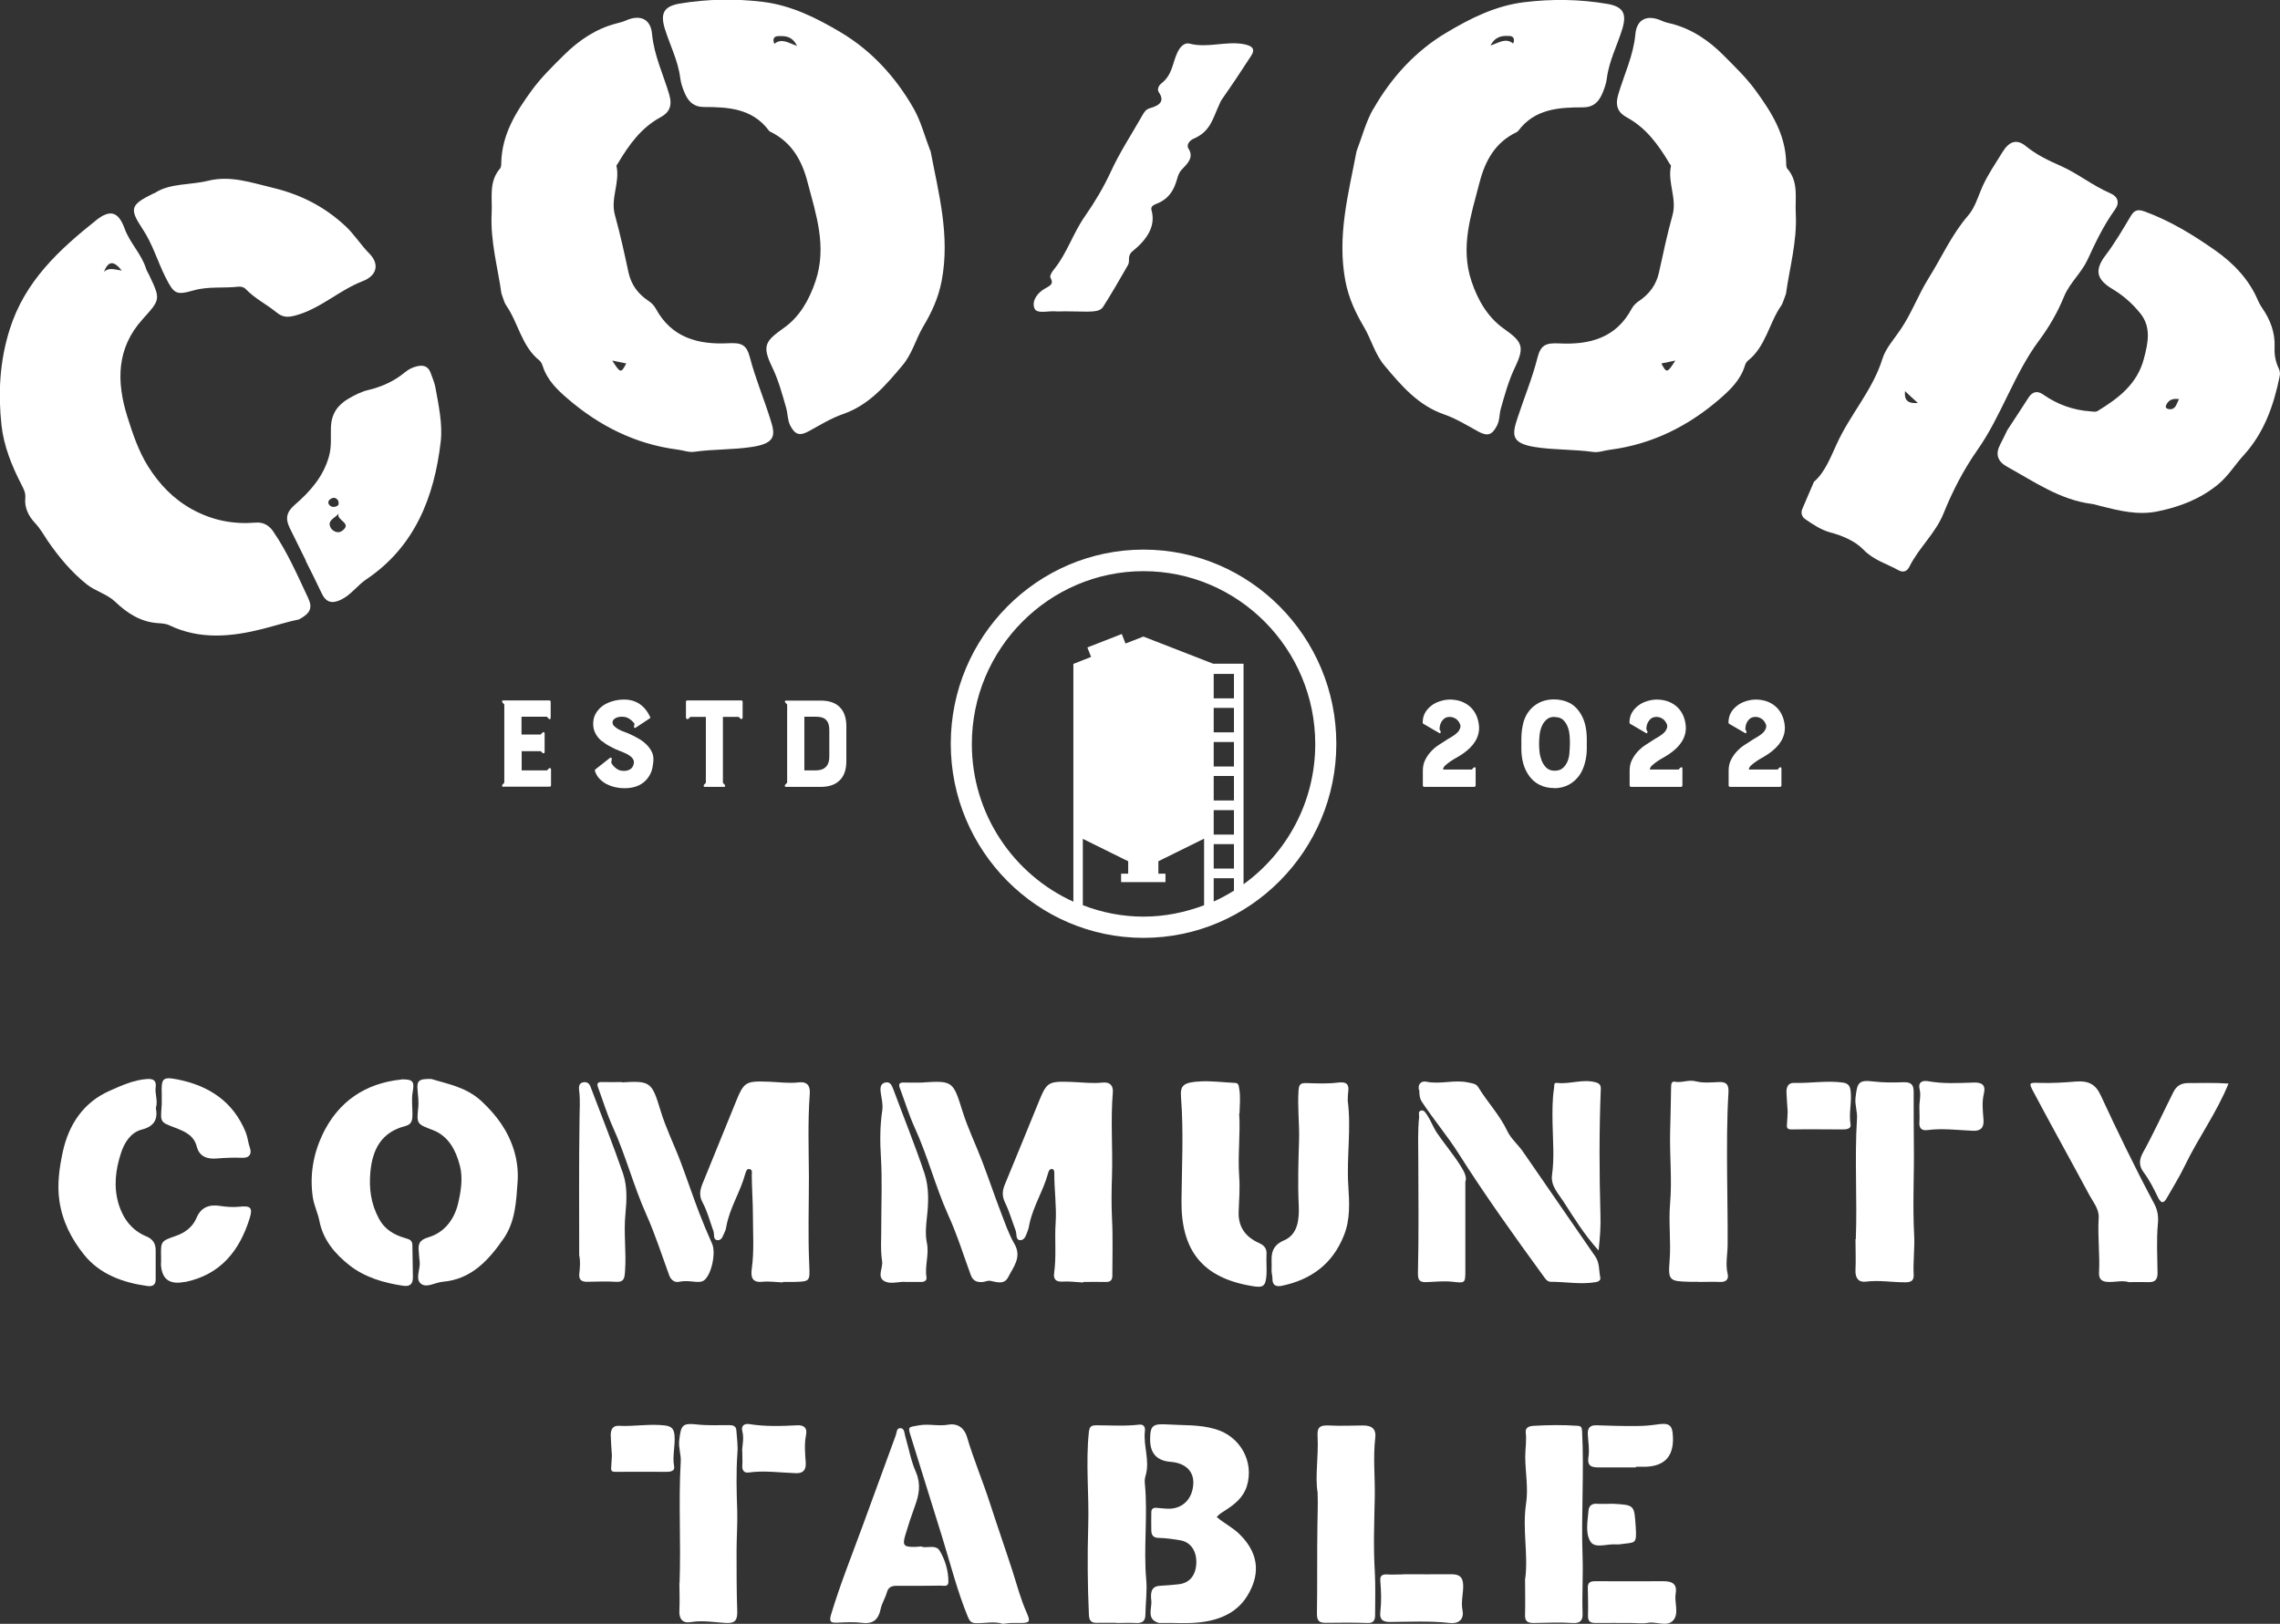 <svg width="146" height="104" viewBox="0 0 146 104" fill="none" xmlns="http://www.w3.org/2000/svg">
<rect x="0" y="0" width="146" height="104" fill="#333333" stroke="none"/>
<g clip-path="url(#clip0_5_93)">
<path d="M114.063 19.569C113.275 20.7 113.08 22.19 111.924 23.104C111.827 23.18 111.752 23.332 111.719 23.463C111.438 24.355 110.769 24.986 110.132 25.541C108.112 27.292 105.79 28.456 103.101 28.804C102.733 28.847 102.355 29 102.01 28.945C100.768 28.771 99.515 28.826 98.284 28.63C96.718 28.38 96.836 27.803 97.171 26.781C97.592 25.486 98.122 24.224 98.456 22.897C98.662 22.092 98.996 21.951 99.839 21.994C101.772 22.092 103.479 21.657 104.483 19.775C104.591 19.569 104.753 19.416 104.958 19.275C105.617 18.829 106.06 18.242 106.233 17.448C106.503 16.218 106.762 14.989 107.097 13.793C107.399 12.716 106.773 11.693 106.999 10.638C107.01 10.584 106.935 10.519 106.902 10.464C106.2 9.279 105.412 8.191 104.17 7.516C103.608 7.212 103.414 6.777 103.619 6.07C103.997 4.786 104.591 3.579 104.721 2.197C104.807 1.197 105.509 0.925 106.405 1.327C106.589 1.414 106.794 1.469 106.999 1.512C108.317 1.838 109.43 2.6 110.348 3.524C111.06 4.242 111.816 4.96 112.432 5.809C113.447 7.201 114.333 8.615 114.376 10.399C114.376 10.54 114.376 10.714 114.452 10.802C115.197 11.65 114.938 12.716 114.992 13.662C115.089 15.457 114.581 17.219 114.365 18.818C114.214 19.199 114.171 19.406 114.063 19.58V19.569ZM106.384 23.278C106.719 23.909 106.762 23.909 107.28 23.093C106.913 23.169 106.654 23.224 106.384 23.278Z" fill="white"/>
<path d="M87.948 6.973C89.093 4.96 90.659 3.253 92.624 2.089C94.136 1.186 95.746 0.37 97.593 0.142C99.385 -0.076 101.157 -0.054 102.928 0.25C103.932 0.424 104.181 0.859 103.889 1.838C103.565 2.904 103.036 3.894 102.895 5.015C102.852 5.352 102.733 5.7 102.593 6.015C102.366 6.527 102.031 6.875 101.383 6.875C99.828 6.875 98.284 6.962 97.225 8.376C97.204 8.408 97.16 8.441 97.117 8.463C95.756 9.116 95.108 10.268 94.741 11.694C94.201 13.782 93.488 15.816 94.234 18.035C94.644 19.253 95.281 20.319 96.264 21.026C97.441 21.864 97.668 22.158 97.031 23.485C96.61 24.355 96.361 25.269 96.102 26.182C96.005 26.541 96.037 26.922 95.854 27.27C95.54 27.879 95.238 27.955 94.644 27.629C93.931 27.238 93.229 26.802 92.473 26.541C90.81 25.965 89.751 24.714 88.671 23.43C88.034 22.68 87.818 21.744 87.332 20.928C86.803 20.026 86.371 19.123 86.155 18.013C85.604 15.12 86.349 12.411 86.868 9.681C87.224 8.757 87.462 7.81 87.926 6.994L87.948 6.973ZM96.891 2.796C97.031 2.491 96.891 2.317 96.685 2.306C96.242 2.284 95.778 2.284 95.443 2.915C96.005 2.73 96.415 2.404 96.891 2.785V2.796Z" fill="white"/>
<path d="M116.18 30.838C116.861 30.24 117.217 29.293 117.617 28.434C118.47 26.541 119.917 24.997 120.543 22.973C120.759 22.288 121.3 21.712 121.71 21.092C122.412 20.058 122.833 18.884 123.492 17.828C124.334 16.49 124.972 15.022 126.03 13.804C126.473 13.293 126.667 12.575 126.948 11.944C127.305 11.15 127.791 10.464 128.233 9.736C128.655 9.05 129.141 8.876 129.735 9.366C130.415 9.92 131.193 10.29 131.96 10.627C133.061 11.117 134.001 11.889 135.113 12.368C135.632 12.585 135.75 12.988 135.426 13.434C134.703 14.435 134.184 15.533 133.666 16.654C133.288 17.469 132.532 18.122 132.176 18.981C131.765 19.993 131.225 20.928 130.577 21.799C128.957 23.974 128.169 26.628 126.613 28.836C125.728 30.098 125.026 31.469 124.464 32.861C123.935 34.177 122.876 35.069 122.272 36.288C122.12 36.592 121.883 36.69 121.58 36.527C120.824 36.103 119.982 35.885 119.323 35.2C118.783 34.645 117.984 34.308 117.206 34.101C116.612 33.938 116.115 33.601 115.618 33.264C115.392 33.111 115.294 32.872 115.413 32.589C115.651 32.034 115.888 31.48 116.169 30.827L116.18 30.838ZM122.812 25.812C122.466 25.497 122.228 25.279 121.991 25.051C121.926 25.617 122.142 25.856 122.812 25.812Z" fill="white"/>
<path d="M128.514 27.585C128.989 26.857 129.454 26.16 129.897 25.464C130.156 25.062 130.48 25.018 130.836 25.269C131.754 25.91 132.759 26.269 133.86 26.346C134.022 26.356 134.184 26.411 134.336 26.313C135.653 25.508 136.863 24.594 137.284 22.973C137.554 21.962 137.77 20.95 137.046 20.058C136.55 19.449 135.956 18.916 135.275 18.514C134.26 17.904 134.098 17.317 134.822 16.36C135.426 15.566 135.923 14.707 136.431 13.858C136.658 13.466 136.874 13.38 137.327 13.543C138.969 14.141 140.459 15.055 141.863 16.044C143.008 16.849 144.013 17.883 144.585 19.232C144.661 19.406 144.747 19.569 144.855 19.721C145.384 20.483 145.698 21.309 145.654 22.266C145.633 22.701 145.708 23.148 145.903 23.561C145.989 23.735 146.022 23.909 145.978 24.105C145.6 25.965 144.985 27.716 143.678 29.152C143.116 29.761 142.706 30.468 142.036 31.023C140.881 31.969 139.585 32.459 138.159 32.752C136.895 33.013 135.696 32.709 134.487 32.404C134.303 32.361 134.13 32.295 133.947 32.274C131.905 32.013 130.264 30.849 128.525 29.892C127.899 29.543 127.758 29.076 128.093 28.445C128.244 28.162 128.385 27.857 128.514 27.596V27.585ZM139.531 25.562C139.077 25.497 138.829 25.649 138.699 25.976C138.645 26.095 138.753 26.193 138.883 26.204C139.325 26.258 139.358 25.878 139.541 25.551L139.531 25.562Z" fill="white"/>
<path d="M32.11 18.807C31.894 17.208 31.386 15.446 31.483 13.651C31.537 12.705 31.278 11.639 32.023 10.79C32.099 10.704 32.099 10.529 32.099 10.388C32.153 8.593 33.028 7.19 34.043 5.798C34.659 4.949 35.404 4.231 36.128 3.513C37.046 2.6 38.158 1.838 39.476 1.501C39.681 1.447 39.875 1.403 40.07 1.316C40.966 0.914 41.668 1.186 41.755 2.186C41.884 3.557 42.478 4.775 42.856 6.059C43.062 6.766 42.867 7.201 42.305 7.505C41.053 8.18 40.275 9.279 39.573 10.453C39.541 10.519 39.465 10.584 39.476 10.627C39.713 11.682 39.076 12.705 39.379 13.782C39.713 14.989 39.983 16.218 40.243 17.437C40.415 18.231 40.858 18.829 41.517 19.264C41.711 19.395 41.873 19.547 41.992 19.764C43.008 21.635 44.703 22.081 46.636 21.983C47.479 21.94 47.803 22.07 48.019 22.886C48.364 24.213 48.894 25.475 49.304 26.77C49.639 27.803 49.758 28.369 48.192 28.619C46.95 28.814 45.697 28.76 44.465 28.934C44.12 28.989 43.742 28.836 43.375 28.793C40.685 28.445 38.363 27.27 36.344 25.529C35.706 24.986 35.037 24.344 34.756 23.452C34.713 23.321 34.648 23.18 34.551 23.093C33.395 22.179 33.201 20.689 32.412 19.558C32.294 19.395 32.25 19.177 32.11 18.796V18.807ZM39.206 23.093C39.724 23.909 39.767 23.92 40.102 23.278C39.832 23.224 39.573 23.169 39.206 23.093Z" fill="white"/>
<path d="M59.586 9.659C60.105 12.39 60.85 15.098 60.299 17.991C60.083 19.101 59.662 20.004 59.122 20.907C58.636 21.723 58.42 22.658 57.783 23.409C56.703 24.692 55.644 25.943 53.981 26.52C53.225 26.781 52.523 27.216 51.81 27.607C51.216 27.934 50.914 27.857 50.6 27.248C50.428 26.9 50.449 26.52 50.352 26.16C50.093 25.247 49.844 24.322 49.423 23.463C48.786 22.136 49.013 21.842 50.19 21.005C51.184 20.308 51.81 19.232 52.22 18.013C52.966 15.794 52.264 13.76 51.713 11.672C51.346 10.247 50.687 9.105 49.337 8.441C49.294 8.419 49.25 8.398 49.229 8.354C48.17 6.94 46.626 6.853 45.071 6.853C44.422 6.853 44.088 6.505 43.861 5.994C43.721 5.678 43.602 5.341 43.559 4.993C43.418 3.873 42.889 2.872 42.565 1.817C42.273 0.838 42.522 0.403 43.526 0.229C45.297 -0.065 47.069 -0.098 48.861 0.12C50.698 0.348 52.307 1.164 53.83 2.067C55.795 3.231 57.361 4.939 58.506 6.951C58.971 7.767 59.208 8.713 59.565 9.638L59.586 9.659ZM51.032 2.926C50.708 2.284 50.233 2.295 49.79 2.317C49.585 2.328 49.445 2.491 49.585 2.807C50.06 2.426 50.46 2.741 51.032 2.937V2.926Z" fill="white"/>
<path d="M19.095 39.681C18.447 39.812 17.626 40.073 16.816 40.28C14.84 40.78 12.809 40.987 10.854 40.051C10.638 39.942 10.357 39.921 10.109 39.91C9.007 39.834 8.154 39.279 7.387 38.55C6.858 38.039 6.124 37.876 5.562 37.43C4.579 36.647 3.78 35.689 3.067 34.656C2.808 34.275 2.592 33.873 2.268 33.525C1.847 33.079 1.555 32.546 1.62 31.893C1.652 31.567 1.512 31.306 1.372 31.034C0.756 29.837 0.248 28.586 0.097 27.248C-0.13 25.171 -0.022 23.126 0.626 21.081C1.598 18.002 3.791 15.99 6.167 14.097C7.074 13.379 7.593 13.575 7.981 14.641C8.316 15.566 9.061 16.262 9.353 17.208C9.396 17.339 9.472 17.459 9.537 17.589C10.293 19.177 10.282 19.166 9.137 20.439C7.452 22.299 7.452 24.442 8.154 26.683C8.5 27.792 8.878 28.902 9.483 29.87C10.195 31.001 11.092 31.958 12.323 32.633C13.63 33.34 14.948 33.59 16.395 33.47C16.838 33.438 17.194 33.623 17.464 33.992C18.393 35.33 19.041 36.831 19.732 38.3C20.035 38.942 19.873 39.301 19.084 39.703L19.095 39.681ZM7.798 17.328C7.269 16.665 6.934 16.708 6.653 17.415C6.988 17.1 7.344 17.274 7.798 17.328Z" fill="white"/>
<path d="M9.882 12.379C10.876 11.715 12.161 11.867 13.338 11.574C14.764 11.226 16.071 11.693 17.442 12.02C19.257 12.455 20.769 13.227 22.119 14.478C22.691 15.011 23.091 15.675 23.642 16.229C24.333 16.925 24.128 17.665 23.21 18.013C21.698 18.601 20.499 19.786 18.901 20.21C18.436 20.33 18.112 20.341 17.702 20.004C17.064 19.482 16.298 19.112 15.714 18.492C15.617 18.394 15.412 18.34 15.271 18.361C14.31 18.47 13.338 18.329 12.388 18.601C11.275 18.916 11.146 18.829 10.606 17.774C10.087 16.741 9.774 15.62 9.115 14.641C8.251 13.336 8.37 13.107 9.871 12.368L9.882 12.379Z" fill="white"/>
<path d="M19.592 35.918C19.246 35.211 18.89 34.504 18.544 33.797C18.274 33.231 18.328 32.807 18.868 32.339C19.851 31.49 20.715 30.522 21.072 29.206C21.244 28.575 21.169 27.955 21.19 27.335C21.234 26.487 21.622 25.943 22.303 25.54C22.724 25.29 23.156 25.073 23.642 24.964C24.485 24.757 25.262 24.398 25.932 23.843C26.169 23.648 26.429 23.517 26.731 23.452C27.163 23.354 27.455 23.495 27.595 23.931C27.692 24.213 27.822 24.496 27.876 24.79C28.092 25.954 28.351 27.194 28.221 28.292C27.811 31.817 26.569 35.015 23.459 37.103C22.875 37.495 22.486 38.093 21.838 38.408C21.266 38.681 20.877 38.593 20.596 37.995C20.272 37.299 19.927 36.614 19.581 35.928L19.592 35.918ZM21.687 32.883C21.471 33.187 20.91 33.318 21.18 33.807C21.298 34.014 21.633 34.199 21.903 34.003C22.605 33.492 21.493 33.329 21.687 32.883ZM21.644 32.045C21.514 31.86 21.352 31.838 21.169 31.958C21.039 32.034 20.974 32.187 21.072 32.317C21.19 32.48 21.385 32.502 21.568 32.415C21.73 32.339 21.698 32.187 21.644 32.045Z" fill="white"/>
<path d="M69.328 82.136C68.885 82.114 68.442 82.049 68.01 82.082C67.557 82.103 67.449 81.864 67.503 81.516C67.654 80.439 67.524 79.362 67.6 78.285C67.665 77.252 67.503 76.175 67.513 75.12C67.513 75 67.481 74.87 67.362 74.87C67.2 74.87 67.146 75.011 67.114 75.142C66.811 76.251 66.174 77.23 65.926 78.362C65.893 78.514 65.872 78.666 65.818 78.808C65.71 79.058 65.645 79.438 65.321 79.427C65.029 79.417 65.116 79.036 65.04 78.818C64.813 78.22 64.64 77.6 64.36 77.024C64.144 76.588 64.187 76.23 64.36 75.827C65.073 74.097 65.785 72.368 66.487 70.638C67.027 69.301 67.103 69.246 68.561 69.29C69.241 69.311 69.922 69.409 70.613 69.333C71.056 69.29 71.293 69.507 71.261 69.953C71.11 71.737 71.261 73.51 71.207 75.294C71.175 76.186 71.164 77.111 71.207 78.024C71.272 79.254 71.229 80.483 71.229 81.712C71.229 81.973 71.11 82.114 70.818 82.103C70.332 82.093 69.846 82.103 69.36 82.103C69.36 82.114 69.36 82.136 69.36 82.147L69.328 82.136Z" fill="white"/>
<path d="M50.136 82.136C49.693 82.114 49.25 82.049 48.818 82.093C48.148 82.158 48.073 81.777 48.138 81.277C48.3 80.135 48.213 78.993 48.213 77.85C48.213 77.002 48.148 76.132 48.138 75.283C48.138 75.142 48.203 74.935 48.019 74.881C47.814 74.816 47.77 75.044 47.727 75.164C47.414 76.338 46.712 77.372 46.507 78.579C46.485 78.688 46.464 78.797 46.41 78.895C46.302 79.101 46.248 79.428 45.978 79.428C45.632 79.428 45.762 79.069 45.686 78.851C45.459 78.231 45.297 77.578 44.984 77.002C44.746 76.556 44.833 76.197 44.984 75.816C45.675 74.109 46.377 72.401 47.069 70.693C47.641 69.279 47.706 69.225 49.229 69.279C49.866 69.301 50.503 69.398 51.14 69.322C51.702 69.257 51.896 69.551 51.853 70.073C51.723 71.835 51.788 73.597 51.799 75.359C51.799 77.241 51.734 79.134 51.821 81.016C51.864 82.071 51.875 82.071 50.849 82.103C50.611 82.103 50.363 82.103 50.125 82.103C50.125 82.103 50.125 82.114 50.125 82.125L50.136 82.136Z" fill="white"/>
<path d="M90.864 69.812C90.778 69.475 90.972 69.203 91.339 69.279C92.247 69.464 93.143 69.127 94.039 69.333C94.277 69.388 94.515 69.388 94.666 69.638C95.249 70.595 96.037 71.411 96.523 72.444C96.75 72.923 97.204 73.304 97.517 73.75C99.072 75.99 100.606 78.242 102.161 80.483C102.442 80.896 102.377 81.375 102.475 81.821C102.507 81.984 102.377 82.082 102.194 82.114C101.233 82.278 100.271 82.093 99.31 82.093C99.062 82.093 98.943 81.875 98.813 81.701C96.945 79.134 95.098 76.556 93.402 73.88C92.668 72.727 91.793 71.694 91.048 70.562C90.907 70.345 90.886 70.117 90.886 69.812H90.864Z" fill="white"/>
<path d="M25.716 69.127C26.429 69.127 26.548 69.236 26.429 69.921C26.332 70.454 26.429 70.976 26.407 71.509C26.396 71.857 26.278 72.031 25.954 72.118C24.442 72.51 23.858 73.576 23.718 75.055C23.621 76.121 23.75 77.089 24.258 78.035C24.636 78.753 25.241 79.091 25.954 79.297C26.213 79.373 26.407 79.428 26.407 79.754C26.407 80.439 26.44 81.125 26.44 81.799C26.44 82.245 26.256 82.419 25.781 82.343C24.55 82.158 23.351 81.799 22.379 81.038C21.471 80.32 20.694 79.428 20.456 78.209C20.359 77.698 20.122 77.241 20.035 76.708C19.819 75.283 20.057 73.924 20.651 72.662C21.655 70.552 23.383 69.377 25.705 69.138L25.716 69.127Z" fill="white"/>
<path d="M27.628 69.105C28.632 69.42 29.831 69.605 30.825 70.519C31.807 71.433 32.531 72.422 32.92 73.695C33.114 74.348 33.19 75.011 33.147 75.653C33.06 76.915 33.006 78.22 32.261 79.308C31.3 80.7 30.187 81.94 28.34 82.093C27.854 82.136 27.271 82.539 26.915 82.18C26.591 81.864 26.936 81.255 26.872 80.776C26.839 80.581 26.839 80.385 26.817 80.178C26.764 79.689 26.839 79.417 27.433 79.243C28.438 78.949 29.075 78.122 29.323 77.122C29.518 76.317 29.658 75.425 29.442 74.631C29.194 73.695 28.74 72.771 27.725 72.379C26.699 71.987 26.666 71.998 26.785 70.911C26.817 70.552 26.774 70.214 26.742 69.855C26.677 69.203 26.807 69.083 27.649 69.105H27.628Z" fill="white"/>
<path d="M9.98 70.943C10.12 71.672 9.893 72.14 9.072 72.346C8.37 72.531 7.971 73.173 7.755 73.826C7.398 74.903 7.258 76.023 7.604 77.143C7.895 78.068 8.446 78.797 9.353 79.177C9.785 79.352 9.969 79.634 9.969 80.08C9.969 80.7 9.969 81.32 9.969 81.94C9.969 82.288 9.774 82.408 9.45 82.365C7.863 82.147 6.383 81.614 5.368 80.341C4.579 79.352 3.996 78.231 3.802 76.904C3.651 75.827 3.802 74.794 4.018 73.782C4.396 72.042 5.325 70.606 7.031 69.856C7.787 69.518 8.554 69.17 9.418 69.105C9.807 69.083 10.023 69.192 9.969 69.616C9.904 70.062 10.131 70.486 9.98 70.965V70.943Z" fill="white"/>
<path d="M136.29 82.103C135.848 81.995 135.416 82.125 134.973 82.103C134.606 82.082 134.4 81.94 134.411 81.538C134.476 80.352 134.314 79.177 134.39 77.992C134.422 77.437 134.044 77.002 133.796 76.545C132.618 74.348 131.398 72.161 130.231 69.964C129.886 69.322 129.929 69.333 130.631 69.355C131.398 69.377 132.165 69.333 132.921 69.268C133.709 69.203 134.184 69.431 134.508 70.127C135.599 72.477 136.722 74.805 137.943 77.089C138.17 77.502 138.224 77.937 138.181 78.373C138.083 79.428 138.148 80.494 138.159 81.549C138.159 81.929 138.008 82.125 137.608 82.114C137.165 82.103 136.722 82.114 136.28 82.114L136.29 82.103Z" fill="white"/>
<path d="M79.351 71.302C79.437 72.64 79.254 73.978 79.351 75.327C79.405 76.045 79.351 76.806 79.319 77.557C79.264 78.568 79.751 79.221 80.625 79.612C80.982 79.776 81.133 79.982 81.101 80.374C81.079 80.787 81.122 81.212 81.101 81.625C81.047 82.386 80.906 82.495 80.172 82.365C76.986 81.842 75.625 80.069 75.657 76.904C75.679 74.685 75.798 72.466 75.625 70.247C75.571 69.507 75.787 69.311 76.899 69.257C77.623 69.224 78.347 69.322 79.07 69.355C79.319 69.355 79.319 69.54 79.351 69.714C79.448 70.247 79.383 70.769 79.373 71.302H79.351Z" fill="white"/>
<path d="M108.782 82.093C108.587 82.093 108.382 82.093 108.188 82.093C106.924 82.06 106.805 82.027 106.913 80.755C107.01 79.515 106.838 78.285 106.946 77.056C107.075 75.544 106.913 74.043 106.946 72.531C106.967 71.552 107 70.573 107.01 69.594C107.01 69.42 107.054 69.236 107.248 69.279C107.691 69.366 108.123 69.138 108.555 69.246C109.063 69.377 109.559 69.323 110.056 69.301C110.488 69.279 110.715 69.409 110.683 69.953C110.575 71.705 110.585 73.467 110.596 75.218C110.607 76.708 110.639 78.209 110.629 79.7C110.629 80.331 110.477 80.951 110.629 81.581C110.715 81.93 110.531 82.114 110.153 82.104C109.689 82.082 109.225 82.104 108.76 82.104L108.782 82.093Z" fill="white"/>
<path d="M118.837 79.362C118.934 76.784 118.751 74.206 118.913 71.639C118.945 71.193 118.772 70.78 118.816 70.323C118.924 69.311 119.021 69.148 120.004 69.268C120.641 69.344 121.278 69.333 121.904 69.311C122.369 69.301 122.542 69.464 122.542 69.921C122.542 71.019 122.542 72.129 122.553 73.227C122.585 75.185 122.466 77.143 122.574 79.112C122.617 79.939 122.499 80.787 122.542 81.625C122.563 81.973 122.423 82.125 122.034 82.125C121.192 82.136 120.349 81.973 119.496 82.082C119.021 82.147 118.794 81.864 118.816 81.353C118.848 80.689 118.816 80.026 118.816 79.362H118.837Z" fill="white"/>
<path d="M59.154 69.322C61.012 69.203 61.044 69.279 61.627 71.15C61.973 72.259 62.491 73.314 62.902 74.402C63.312 75.468 63.669 76.545 64.079 77.611C64.349 78.307 64.587 79.025 64.954 79.656C65.451 80.515 64.9 81.124 64.565 81.788C64.306 82.299 63.831 82.114 63.399 82.027C63.258 82.006 63.107 82.082 62.956 82.103C62.589 82.147 62.308 82.049 62.167 81.668C61.692 80.374 61.282 79.047 60.709 77.796C59.889 75.969 59.403 74.022 58.56 72.194C58.193 71.378 57.934 70.519 57.62 69.681C57.523 69.42 57.599 69.322 57.88 69.333C58.301 69.344 58.711 69.333 59.133 69.333L59.154 69.322Z" fill="white"/>
<path d="M39.821 69.322C41.679 69.203 41.744 69.311 42.305 71.15C42.64 72.259 43.169 73.314 43.58 74.402C43.99 75.49 44.357 76.589 44.768 77.665C45.027 78.34 45.308 79.003 45.599 79.656C45.858 80.222 45.567 81.625 45.092 81.995C44.919 82.125 44.703 82.103 44.519 82.093C44.174 82.06 43.85 82.016 43.493 82.093C43.191 82.158 42.953 81.973 42.845 81.657C42.37 80.363 41.949 79.036 41.387 77.785C40.566 75.947 40.069 74 39.238 72.172C38.871 71.356 38.611 70.497 38.298 69.649C38.19 69.366 38.298 69.29 38.568 69.301C38.989 69.311 39.4 69.301 39.821 69.301V69.322Z" fill="white"/>
<path d="M86.296 70.443C86.544 72.27 86.22 74.098 86.339 75.936C86.403 76.98 86.479 78.079 86.058 79.123C85.334 80.94 83.984 81.941 82.116 82.343C81.727 82.43 81.468 82.343 81.479 81.864C81.479 81.69 81.414 81.516 81.425 81.342C81.468 80.624 81.209 79.874 82.224 79.439C83.12 79.058 83.207 78.079 83.163 77.154C83.099 75.773 83.142 74.391 83.185 73.01C83.217 71.966 83.077 70.9 83.153 69.845C83.174 69.453 83.282 69.355 83.649 69.366C84.33 69.388 85.01 69.42 85.691 69.333C86.263 69.268 86.403 69.464 86.328 69.975C86.306 70.127 86.306 70.28 86.306 70.443H86.296Z" fill="white"/>
<path d="M37.089 80.439C37.089 77.459 37.067 74.555 37.11 71.65C37.11 71.063 37.164 70.475 37.089 69.877C37.067 69.671 37.024 69.355 37.38 69.311C37.694 69.279 37.78 69.486 37.866 69.736C38.547 71.541 39.27 73.336 39.897 75.164C40.178 75.99 40.134 76.893 40.048 77.763C39.929 78.971 40.113 80.178 40.026 81.386C39.994 81.853 39.983 82.136 39.4 82.093C38.806 82.049 38.212 82.093 37.618 82.093C37.218 82.103 37.045 81.951 37.099 81.538C37.143 81.146 37.164 80.744 37.099 80.428L37.089 80.439Z" fill="white"/>
<path d="M57.934 82.093C57.48 82.093 56.94 82.277 56.573 82.016C56.173 81.723 56.551 81.201 56.486 80.776C56.368 80.015 56.443 79.243 56.432 78.47C56.432 77.024 56.497 75.577 56.411 74.13C56.346 73.129 56.346 72.107 56.497 71.106C56.551 70.725 56.454 70.367 56.4 69.997C56.368 69.768 56.335 69.409 56.681 69.333C57.005 69.257 57.102 69.507 57.21 69.779C57.869 71.563 58.592 73.336 59.197 75.142C59.489 76.023 59.467 76.991 59.359 77.926C59.294 78.503 59.24 79.079 59.359 79.634C59.5 80.374 59.208 81.081 59.327 81.799C59.359 82.005 59.208 82.103 58.992 82.103C58.636 82.103 58.29 82.103 57.934 82.103V82.093Z" fill="white"/>
<path d="M93.834 75.686C93.834 77.698 93.834 79.569 93.834 81.429C93.834 82.191 93.791 82.18 93.035 82.093C92.473 82.028 91.901 82.093 91.339 82.115C90.885 82.125 90.788 81.984 90.799 81.495C90.853 79.091 90.832 76.698 90.821 74.294C90.821 73.369 90.778 72.455 90.875 71.531C90.885 71.389 90.788 71.183 90.993 71.128C91.199 71.074 91.296 71.291 91.393 71.422C91.631 71.781 91.771 72.194 92.02 72.564C92.516 73.293 93.089 73.956 93.553 74.707C93.758 75.033 93.953 75.414 93.834 75.686Z" fill="white"/>
<path d="M102.366 80.091C101.427 79.047 100.789 77.992 100.12 76.958C99.785 76.436 99.288 75.947 99.385 75.251C99.537 74.152 99.439 73.053 99.418 71.955C99.407 71.193 99.396 70.443 99.515 69.681C99.537 69.529 99.483 69.322 99.699 69.355C100.53 69.453 101.351 69.083 102.194 69.322C102.431 69.388 102.518 69.518 102.507 69.747C102.399 72.444 102.41 75.131 102.485 77.829C102.507 78.503 102.464 79.221 102.366 80.08V80.091Z" fill="white"/>
<path d="M142.706 69.388C141.961 71.248 140.773 72.858 139.92 74.63C139.574 75.349 139.153 76.023 138.764 76.708C138.569 77.056 138.407 77.121 138.191 76.697C137.921 76.142 137.651 75.588 137.273 75.087C137.003 74.728 136.939 74.359 137.198 73.869C137.911 72.586 138.515 71.248 139.174 69.942C139.358 69.573 139.639 69.366 140.114 69.366C140.967 69.366 141.82 69.333 142.684 69.398L142.706 69.388Z" fill="white"/>
<path d="M10.358 70.715C10.358 70.41 10.358 70.258 10.358 70.106C10.325 69.061 10.39 68.942 11.395 69.138C13.382 69.54 14.937 70.552 15.736 72.52C15.866 72.847 15.887 73.195 16.006 73.521C16.125 73.858 16.006 74.174 15.52 74.152C14.969 74.13 14.419 74.152 13.879 74.196C13.252 74.25 12.766 74.065 12.604 73.445C12.41 72.684 11.794 72.455 11.189 72.216C10.271 71.868 10.271 71.879 10.347 70.889C10.347 70.78 10.368 70.671 10.358 70.715Z" fill="white"/>
<path d="M10.315 80.907C10.315 80.776 10.315 80.646 10.315 80.516C10.293 79.482 10.293 79.493 11.287 79.145C11.87 78.938 12.345 78.568 12.583 78.003C12.874 77.307 13.403 77.133 14.073 77.231C14.494 77.296 14.905 77.328 15.326 77.285C16.049 77.209 16.201 77.339 15.985 78.035C15.337 80.113 14.116 81.636 11.87 82.104C11.848 82.104 11.827 82.104 11.805 82.104C10.826 82.299 10.325 81.897 10.304 80.896L10.315 80.907Z" fill="white"/>
<path d="M122.909 70.998C122.887 70.584 123.028 70.171 122.92 69.747C122.822 69.333 123.06 69.181 123.46 69.246C124.421 69.42 125.393 69.366 126.365 69.333C126.916 69.311 127.175 69.486 127.035 70.051C126.905 70.595 126.97 71.15 127.013 71.694C127.056 72.205 126.851 72.444 126.343 72.422C125.361 72.379 124.389 72.248 123.395 72.379C123.038 72.422 122.876 72.237 122.909 71.857C122.93 71.574 122.909 71.28 122.909 70.998Z" fill="white"/>
<path d="M114.474 71.204C114.441 70.791 114.42 70.388 114.398 69.997C114.376 69.649 114.495 69.344 114.873 69.355C115.921 69.388 116.958 69.192 118.005 69.333C118.329 69.377 118.459 69.529 118.502 69.845C118.599 70.573 118.373 71.291 118.502 72.02C118.545 72.292 118.254 72.336 118.016 72.336C116.914 72.336 115.824 72.314 114.722 72.336C114.409 72.336 114.409 72.194 114.43 71.977C114.452 71.716 114.463 71.454 114.474 71.204Z" fill="white"/>
<path d="M68.183 19.939C67.978 19.939 67.762 19.96 67.557 19.939C67.092 19.906 66.39 20.123 66.239 19.743C66.055 19.275 66.433 18.731 66.952 18.459C67.351 18.242 67.449 18.144 67.276 17.807C67.2 17.676 67.341 17.448 67.459 17.295C68.345 16.208 68.701 14.946 69.49 13.825C70.127 12.912 70.678 11.976 71.132 10.997C71.693 9.768 72.46 8.604 73.14 7.408C73.248 7.223 73.356 7.005 73.637 6.929C74.307 6.744 74.577 6.45 74.21 5.917C74.069 5.711 74.21 5.461 74.382 5.33C75.074 4.786 75.074 4.057 75.376 3.405C75.516 3.089 75.787 2.698 76.175 2.796C77.331 3.089 78.443 2.632 79.588 2.817C80.279 2.937 80.377 3.187 80.107 3.59C79.502 4.525 78.886 5.45 78.238 6.374C78.141 6.516 78.098 6.657 78.033 6.798C77.666 7.571 77.515 8.43 76.424 8.887C76.165 8.996 75.959 9.289 76.1 9.507C76.467 10.073 76.056 10.464 75.678 10.856C75.495 11.052 75.43 11.269 75.365 11.498C75.182 12.118 74.901 12.705 74.102 13.031C73.875 13.118 73.67 13.227 73.734 13.445C74.037 14.521 73.41 15.37 72.514 16.099C72.158 16.392 72.384 16.697 72.233 16.969C71.715 17.872 71.196 18.775 70.635 19.656C70.451 19.949 70.008 19.949 69.63 19.96C69.144 19.96 68.669 19.939 68.183 19.939C68.183 19.928 68.183 19.917 68.183 19.906V19.939Z" fill="white"/>
<path d="M77.925 97.169C78.411 97.582 78.962 97.843 79.394 98.278C80.765 99.638 80.603 101.03 79.858 102.227C79.156 103.358 77.957 103.815 76.629 103.924C75.862 103.989 75.106 103.924 74.35 103.946C74.307 103.946 74.264 103.946 74.22 103.946C73.378 103.717 73.778 103.01 73.724 102.521C73.691 102.151 73.626 101.585 74.296 101.563C74.685 101.542 75.084 101.509 75.473 101.466C76.175 101.389 76.575 100.9 76.607 100.106C76.629 99.323 76.24 98.757 75.57 98.648C75.117 98.572 74.663 98.507 74.21 98.496C73.853 98.496 73.734 98.322 73.724 98.028C73.713 97.637 73.724 97.245 73.724 96.853C73.724 96.636 73.853 96.549 74.069 96.571C74.285 96.592 74.501 96.614 74.717 96.625C75.689 96.679 76.359 96.038 76.413 95.037C76.456 94.221 75.905 93.699 74.955 93.623C74.091 93.558 73.655 93.09 73.648 92.22C73.648 91.273 73.821 91.175 74.782 91.23C75.797 91.295 76.812 91.23 77.806 91.523C79.415 91.98 80.333 93.612 79.837 95.2C79.61 95.907 79.07 96.342 78.476 96.723C78.27 96.853 78.076 96.962 77.914 97.158L77.925 97.169Z" fill="white"/>
<path d="M64.219 104C63.69 103.826 63.096 103.967 62.513 103.957C62.189 103.957 62.092 103.826 61.973 103.543C61.292 101.879 60.86 100.149 60.331 98.442C59.672 96.321 59.014 94.21 58.355 92.089C58.117 91.339 58.128 91.415 58.862 91.284C59.489 91.175 60.104 91.36 60.742 91.241C61.217 91.154 61.714 91.36 61.919 92.024C62.34 93.46 62.934 94.852 63.388 96.266C63.863 97.735 64.371 99.181 64.846 100.65C65.126 101.531 65.364 102.434 65.742 103.282C66.001 103.87 65.947 103.946 65.31 103.946C65.137 103.946 64.965 103.946 64.781 103.946C64.608 103.946 64.435 103.978 64.219 104Z" fill="white"/>
<path d="M71.51 103.935C71.099 103.935 70.678 103.924 70.268 103.935C69.879 103.957 69.738 103.793 69.728 103.402C69.641 101.52 69.63 99.627 69.684 97.746C69.749 95.733 69.512 93.71 69.728 91.698C69.771 91.317 69.933 91.284 70.224 91.284C71.132 91.284 72.05 91.35 72.957 91.241C73.259 91.208 73.346 91.426 73.313 91.665C73.205 92.622 73.648 93.558 73.356 94.515C73.302 94.678 73.292 94.863 73.313 95.037C73.508 97.082 73.216 99.127 73.4 101.183C73.465 101.912 73.356 102.662 73.346 103.402C73.346 103.837 73.141 103.968 72.73 103.946C72.32 103.924 71.898 103.946 71.488 103.946L71.51 103.935Z" fill="white"/>
<path d="M84.373 95.581C84.2 94.58 84.438 93.297 84.373 92.013C84.341 91.48 84.438 91.263 85.097 91.295C85.82 91.339 86.565 91.295 87.3 91.295C87.926 91.295 88.121 91.6 88.067 92.067C87.915 93.329 88.056 94.591 88.034 95.864C88.002 97.452 87.937 99.029 88.034 100.617C88.088 101.553 88.056 102.499 88.056 103.434C88.056 103.75 87.969 103.967 87.559 103.946C86.673 103.913 85.788 103.924 84.891 103.935C84.481 103.935 84.33 103.815 84.33 103.358C84.362 101.444 84.33 99.529 84.362 97.626C84.362 97.038 84.405 96.451 84.373 95.581Z" fill="white"/>
<path d="M43.515 101.411C43.612 98.725 43.439 96.168 43.591 93.623C43.623 93.155 43.439 92.731 43.493 92.252C43.612 91.273 43.677 91.132 44.627 91.23C45.308 91.306 45.977 91.273 46.647 91.273C46.917 91.273 47.144 91.306 47.155 91.632C47.187 92.111 47.263 92.59 47.22 93.068C47.133 94.308 47.166 95.548 47.209 96.799C47.23 97.648 47.166 98.496 47.166 99.344C47.166 100.628 47.166 101.912 47.209 103.195C47.22 103.739 47.101 103.978 46.485 103.946C45.74 103.902 44.995 103.761 44.228 103.891C43.731 103.978 43.472 103.706 43.504 103.152C43.537 102.521 43.504 101.879 43.504 101.389L43.515 101.411Z" fill="white"/>
<path d="M97.668 101.107C97.873 99.573 97.474 97.93 97.722 96.31C97.873 95.298 97.679 94.319 97.668 93.318C97.668 92.796 97.765 92.285 97.701 91.752C97.657 91.393 97.971 91.328 98.23 91.317C99.159 91.263 100.098 91.252 101.027 91.317C101.232 91.328 101.297 91.404 101.308 91.643C101.448 94.319 101.243 96.995 101.34 99.682C101.383 100.889 101.297 102.107 101.34 103.326C101.362 103.783 101.2 103.978 100.692 103.946C99.871 103.891 99.04 103.935 98.208 103.946C97.841 103.946 97.636 103.848 97.657 103.424C97.679 102.684 97.657 101.933 97.657 101.107H97.668Z" fill="white"/>
<path d="M59.046 99.073C59.403 99.149 59.932 98.92 60.169 99.312C60.526 99.91 60.731 100.596 60.731 101.313C60.731 101.651 60.428 101.553 60.223 101.553C59.284 101.564 58.344 101.575 57.415 101.564C57.091 101.564 56.886 101.651 56.789 101.988C56.692 102.347 56.475 102.673 56.4 103.021C56.26 103.707 55.935 104.033 55.19 103.935C54.672 103.87 54.143 103.902 53.624 103.924C53.171 103.946 53.084 103.859 53.225 103.38C53.808 101.444 54.564 99.573 55.255 97.68C55.957 95.766 56.659 93.841 57.361 91.926C57.426 91.752 57.404 91.458 57.653 91.469C57.923 91.469 57.912 91.785 57.966 91.981C58.193 92.753 58.333 93.569 58.657 94.297C58.981 95.059 58.852 95.733 58.592 96.44C58.366 97.06 58.16 97.68 57.977 98.3C57.772 98.975 57.869 99.084 58.592 99.073C58.722 99.073 58.852 99.051 59.024 99.04L59.046 99.073Z" fill="white"/>
<path d="M89.827 100.824C90.864 100.824 91.912 100.835 92.948 100.824C93.434 100.824 93.672 100.987 93.694 101.498C93.715 102.042 93.543 102.575 93.65 103.119C93.78 103.783 93.326 104 92.851 103.946C91.566 103.804 90.291 103.87 89.006 103.881C88.542 103.881 88.326 103.728 88.391 103.228C88.466 102.575 88.445 101.923 88.391 101.27C88.358 100.965 88.466 100.824 88.79 100.835C89.136 100.857 89.492 100.835 89.838 100.835L89.827 100.824Z" fill="white"/>
<path d="M104.473 103.946C103.706 103.946 102.95 103.935 102.183 103.946C101.816 103.946 101.675 103.837 101.686 103.456C101.708 102.869 101.686 102.281 101.675 101.694C101.675 101.346 101.826 101.27 102.161 101.27C103.609 101.281 105.067 101.27 106.514 101.27C107.054 101.27 107.41 101.422 107.302 102.064C107.205 102.64 107.54 103.337 107.14 103.782C106.751 104.218 106.071 103.837 105.52 103.935C105.185 104 104.829 103.946 104.473 103.946Z" fill="white"/>
<path d="M104.764 93.982C103.976 93.982 103.198 93.982 102.41 93.982C101.934 93.982 101.621 93.927 101.718 93.297C101.794 92.829 101.697 92.339 101.675 91.861C101.654 91.458 101.816 91.263 102.248 91.284C103.112 91.317 103.987 91.339 104.861 91.328C105.25 91.328 105.65 91.295 106.028 91.241C106.913 91.099 107.108 91.241 107.129 92.1C107.158 93.275 106.586 93.888 105.412 93.938C105.196 93.938 104.98 93.938 104.753 93.938C104.753 93.949 104.753 93.96 104.753 93.971L104.764 93.982Z" fill="white"/>
<path d="M47.533 93.014C47.49 92.687 47.673 92.176 47.533 91.654C47.447 91.328 47.652 91.154 47.987 91.208C49.002 91.371 50.017 91.339 51.043 91.284C51.453 91.263 51.713 91.426 51.615 91.904C51.497 92.481 51.551 93.068 51.594 93.656C51.626 94.123 51.453 94.363 50.978 94.352C49.963 94.319 48.959 94.167 47.943 94.308C47.652 94.352 47.511 94.167 47.533 93.862C47.554 93.645 47.533 93.427 47.533 93.014Z" fill="white"/>
<path d="M39.184 93.22C39.152 92.742 39.119 92.328 39.108 91.915C39.108 91.578 39.227 91.295 39.616 91.317C40.61 91.371 41.593 91.175 42.586 91.295C43.007 91.35 43.148 91.513 43.191 91.904C43.256 92.579 43.04 93.253 43.169 93.927C43.223 94.199 42.953 94.265 42.716 94.265C41.603 94.265 40.502 94.254 39.389 94.265C39.098 94.265 39.13 94.112 39.141 93.927C39.152 93.666 39.173 93.405 39.184 93.21V93.22Z" fill="white"/>
<path d="M103.274 96.31C104.689 96.386 104.646 96.397 104.743 97.778C104.818 98.964 104.721 98.757 103.706 98.909C103.598 98.92 103.49 98.909 103.382 98.909C102.853 98.888 102.129 99.181 101.848 98.735C101.503 98.192 101.665 97.43 101.719 96.756C101.74 96.462 101.913 96.288 102.248 96.31C102.593 96.331 102.939 96.31 103.285 96.31H103.274Z" fill="white"/>
<path d="M32.218 50.395C32.218 50.395 32.164 50.385 32.153 50.352C32.153 50.319 32.153 50.298 32.164 50.265L32.293 50.124V45.12L32.164 44.978C32.164 44.978 32.142 44.935 32.153 44.902C32.153 44.87 32.185 44.859 32.218 44.859H35.188C35.188 44.859 35.263 44.881 35.263 44.924V45.968C35.263 45.968 35.253 46.034 35.231 46.055C35.209 46.077 35.177 46.066 35.145 46.034L35.015 45.903H33.395V47.045H34.615L34.745 46.915C34.745 46.915 34.788 46.882 34.821 46.893C34.853 46.904 34.875 46.926 34.875 46.969V48.176C34.875 48.176 34.864 48.231 34.831 48.242C34.799 48.253 34.777 48.242 34.756 48.231L34.626 48.111H33.406V49.34H35.026L35.155 49.21C35.155 49.21 35.209 49.177 35.242 49.199C35.274 49.221 35.285 49.242 35.285 49.275V50.309C35.285 50.309 35.263 50.385 35.209 50.385H32.239L32.218 50.395Z" fill="white"/>
<path d="M38.525 47.459C38.158 47.143 37.974 46.762 37.985 46.338C37.985 46.077 38.05 45.86 38.169 45.664C38.288 45.468 38.439 45.316 38.623 45.185C38.806 45.055 39.022 44.968 39.249 44.902C39.476 44.837 39.713 44.804 39.962 44.804C40.351 44.804 40.685 44.902 40.955 45.087C41.236 45.272 41.463 45.555 41.636 45.925C41.657 45.958 41.636 45.99 41.603 46.012L40.696 46.61C40.696 46.61 40.642 46.621 40.621 46.61C40.599 46.599 40.588 46.567 40.599 46.534L40.631 46.349C40.534 46.218 40.426 46.121 40.297 46.034C40.167 45.947 40.016 45.903 39.832 45.903C39.778 45.903 39.724 45.903 39.659 45.914C39.595 45.925 39.519 45.947 39.465 45.968C39.4 46.001 39.346 46.034 39.303 46.077C39.26 46.121 39.227 46.175 39.227 46.24C39.217 46.338 39.249 46.425 39.325 46.501C39.4 46.578 39.497 46.643 39.605 46.708C39.713 46.773 39.843 46.828 39.973 46.871C40.102 46.915 40.21 46.958 40.297 47.002C40.469 47.078 40.653 47.165 40.837 47.274C41.02 47.371 41.193 47.491 41.344 47.633C41.495 47.774 41.614 47.926 41.712 48.1C41.809 48.274 41.852 48.47 41.841 48.699C41.841 48.818 41.809 48.981 41.776 49.188C41.733 49.395 41.647 49.601 41.506 49.797C41.182 50.254 40.675 50.483 39.983 50.483C39.789 50.483 39.595 50.461 39.4 50.417C39.206 50.374 39.022 50.309 38.849 50.221C38.676 50.134 38.525 50.015 38.385 49.873C38.255 49.732 38.147 49.558 38.093 49.351C38.093 49.319 38.093 49.297 38.126 49.275L39.065 48.535C39.065 48.535 39.109 48.514 39.141 48.535C39.173 48.535 39.184 48.568 39.173 48.623L39.141 48.851C39.217 48.992 39.325 49.112 39.465 49.221C39.605 49.33 39.767 49.373 39.94 49.373C40.102 49.373 40.243 49.34 40.361 49.264C40.48 49.188 40.556 49.068 40.588 48.883C40.599 48.775 40.588 48.688 40.523 48.601C40.469 48.514 40.394 48.448 40.297 48.383C40.199 48.318 40.102 48.264 39.994 48.22C39.886 48.176 39.789 48.133 39.703 48.1C39.497 48.024 39.303 47.937 39.109 47.828C38.914 47.73 38.73 47.611 38.558 47.469L38.525 47.459Z" fill="white"/>
<path d="M44.066 46.044C44.066 46.044 44.012 46.066 43.979 46.044C43.947 46.034 43.925 46.001 43.925 45.968V44.946C43.925 44.892 43.958 44.859 44.012 44.859H47.468C47.522 44.859 47.554 44.892 47.554 44.946V45.968C47.554 45.968 47.543 46.023 47.511 46.044C47.479 46.055 47.457 46.044 47.435 46.044L47.295 45.914H46.291V50.135L46.42 50.276C46.42 50.276 46.442 50.319 46.431 50.352C46.431 50.385 46.399 50.395 46.366 50.395H45.124C45.124 50.395 45.07 50.385 45.059 50.352C45.059 50.319 45.059 50.298 45.07 50.276L45.2 50.135V45.914H44.206L44.077 46.044H44.066Z" fill="white"/>
<path d="M50.276 44.989C50.276 44.989 50.254 44.946 50.265 44.913C50.265 44.881 50.297 44.87 50.33 44.87H52.555C53.116 44.87 53.538 45.022 53.818 45.338C54.067 45.609 54.196 46.001 54.196 46.523V48.742C54.196 49.286 54.056 49.7 53.775 49.971C53.494 50.254 53.095 50.396 52.555 50.396H50.33C50.33 50.396 50.276 50.385 50.254 50.352C50.243 50.319 50.254 50.298 50.276 50.265L50.405 50.124V45.12L50.276 44.979V44.989ZM51.507 45.914V49.34H52.252C52.533 49.34 52.738 49.264 52.889 49.112C53.03 48.971 53.105 48.753 53.105 48.481V46.763C53.105 46.458 53.041 46.251 52.9 46.11C52.771 45.968 52.555 45.903 52.252 45.903H51.507V45.914Z" fill="white"/>
<path d="M91.156 46.371C91.156 46.371 91.102 46.327 91.102 46.284C91.102 46.066 91.145 45.86 91.242 45.675C91.339 45.49 91.48 45.337 91.642 45.207C91.804 45.076 91.998 44.978 92.203 44.913C92.408 44.848 92.624 44.804 92.84 44.804C93.359 44.804 93.791 44.957 94.136 45.261C94.471 45.566 94.666 45.99 94.709 46.512C94.752 47.187 94.396 47.785 93.64 48.296C93.564 48.35 93.456 48.416 93.326 48.492C93.186 48.568 93.056 48.644 92.927 48.731C92.797 48.818 92.678 48.905 92.57 49.003C92.462 49.101 92.408 49.188 92.408 49.286H94.245L94.374 49.156C94.374 49.156 94.417 49.134 94.45 49.145C94.482 49.145 94.493 49.177 94.493 49.21V50.319C94.493 50.319 94.471 50.395 94.417 50.395H91.188C91.188 50.395 91.112 50.374 91.112 50.319V49.362C91.112 49.112 91.156 48.883 91.253 48.688C91.35 48.492 91.469 48.307 91.62 48.144C91.771 47.981 91.944 47.828 92.149 47.698C92.344 47.567 92.549 47.437 92.743 47.317C92.83 47.274 92.927 47.208 93.035 47.143C93.143 47.078 93.251 46.991 93.337 46.904C93.424 46.817 93.478 46.708 93.51 46.599C93.543 46.49 93.51 46.371 93.413 46.229C93.348 46.132 93.272 46.055 93.164 46.001C93.067 45.947 92.948 45.914 92.83 45.914C92.624 45.914 92.473 45.99 92.354 46.153C92.236 46.306 92.182 46.501 92.182 46.708L92.257 46.86C92.257 46.86 92.257 46.926 92.236 46.947C92.203 46.969 92.182 46.969 92.16 46.947L91.134 46.349L91.156 46.371Z" fill="white"/>
<path d="M99.537 50.472C99.18 50.472 98.878 50.407 98.608 50.276C98.338 50.145 98.122 49.961 97.949 49.732C97.776 49.504 97.636 49.232 97.549 48.927C97.463 48.623 97.42 48.296 97.42 47.959V47.317C97.42 46.926 97.474 46.567 97.56 46.24C97.69 45.805 97.927 45.446 98.273 45.185C98.619 44.924 99.029 44.794 99.515 44.794C99.85 44.794 100.152 44.859 100.422 44.979C100.692 45.098 100.908 45.283 101.081 45.512C101.254 45.74 101.394 46.001 101.481 46.317C101.567 46.621 101.61 46.958 101.61 47.317V47.959C101.61 48.275 101.567 48.59 101.481 48.895C101.394 49.199 101.276 49.471 101.103 49.7C100.93 49.928 100.714 50.124 100.444 50.265C100.174 50.407 99.861 50.483 99.504 50.483L99.537 50.472ZM99.537 45.914C99.332 45.914 99.159 45.968 99.029 46.088C98.9 46.208 98.792 46.349 98.727 46.523C98.651 46.697 98.608 46.882 98.586 47.089C98.565 47.295 98.554 47.48 98.554 47.644C98.554 47.796 98.565 47.97 98.586 48.177C98.608 48.372 98.662 48.557 98.727 48.731C98.802 48.905 98.9 49.058 99.029 49.177C99.159 49.297 99.332 49.362 99.548 49.362C99.764 49.362 99.936 49.308 100.066 49.199C100.196 49.09 100.293 48.949 100.368 48.786C100.433 48.623 100.487 48.438 100.498 48.231C100.509 48.024 100.53 47.839 100.53 47.654C100.53 47.491 100.53 47.306 100.509 47.1C100.487 46.893 100.455 46.708 100.379 46.534C100.314 46.36 100.217 46.219 100.088 46.099C99.958 45.979 99.774 45.925 99.548 45.925L99.537 45.914Z" fill="white"/>
<path d="M104.397 46.371C104.397 46.371 104.343 46.327 104.343 46.284C104.343 46.066 104.386 45.86 104.483 45.675C104.58 45.49 104.721 45.337 104.883 45.207C105.045 45.076 105.239 44.978 105.444 44.913C105.65 44.848 105.866 44.804 106.082 44.804C106.6 44.804 107.032 44.957 107.378 45.261C107.713 45.566 107.907 45.99 107.95 46.512C107.993 47.187 107.637 47.785 106.881 48.296C106.805 48.35 106.697 48.416 106.568 48.492C106.427 48.568 106.298 48.644 106.168 48.731C106.038 48.818 105.92 48.905 105.812 49.003C105.704 49.101 105.65 49.188 105.65 49.286H107.486L107.615 49.156C107.615 49.156 107.658 49.134 107.691 49.145C107.723 49.145 107.734 49.177 107.734 49.21V50.319C107.734 50.319 107.713 50.395 107.659 50.395H104.429C104.429 50.395 104.354 50.374 104.354 50.319V49.362C104.354 49.112 104.397 48.883 104.494 48.688C104.591 48.492 104.71 48.307 104.861 48.144C105.012 47.981 105.185 47.828 105.39 47.698C105.585 47.567 105.79 47.437 105.984 47.317C106.071 47.274 106.168 47.208 106.276 47.143C106.384 47.078 106.492 46.991 106.578 46.904C106.665 46.817 106.719 46.708 106.751 46.599C106.784 46.49 106.751 46.371 106.654 46.229C106.589 46.132 106.514 46.055 106.406 46.001C106.308 45.947 106.19 45.914 106.071 45.914C105.866 45.914 105.714 45.99 105.596 46.153C105.477 46.306 105.423 46.501 105.423 46.708L105.498 46.86C105.498 46.86 105.498 46.926 105.477 46.947C105.444 46.969 105.423 46.969 105.401 46.947L104.375 46.349L104.397 46.371Z" fill="white"/>
<path d="M110.737 46.371C110.737 46.371 110.683 46.327 110.683 46.284C110.683 46.066 110.726 45.86 110.823 45.675C110.92 45.49 111.061 45.337 111.223 45.207C111.385 45.076 111.579 44.978 111.784 44.913C111.989 44.848 112.205 44.804 112.421 44.804C112.94 44.804 113.372 44.957 113.718 45.261C114.052 45.566 114.247 45.99 114.29 46.512C114.333 47.187 113.977 47.785 113.221 48.296C113.145 48.35 113.037 48.416 112.908 48.492C112.767 48.568 112.637 48.644 112.508 48.731C112.378 48.818 112.259 48.905 112.151 49.003C112.043 49.101 111.989 49.188 111.989 49.286H113.826L113.955 49.156C113.955 49.156 113.998 49.134 114.031 49.145C114.063 49.145 114.074 49.177 114.074 49.21V50.319C114.074 50.319 114.052 50.395 113.998 50.395H110.769C110.769 50.395 110.693 50.374 110.693 50.319V49.362C110.693 49.112 110.737 48.883 110.834 48.688C110.931 48.492 111.05 48.307 111.201 48.144C111.352 47.981 111.525 47.828 111.73 47.698C111.925 47.567 112.13 47.437 112.324 47.317C112.411 47.274 112.508 47.208 112.616 47.143C112.724 47.078 112.832 46.991 112.918 46.904C113.005 46.817 113.059 46.708 113.091 46.599C113.124 46.49 113.091 46.371 112.994 46.229C112.929 46.132 112.853 46.055 112.745 46.001C112.648 45.947 112.529 45.914 112.411 45.914C112.205 45.914 112.054 45.99 111.935 46.153C111.817 46.306 111.763 46.501 111.763 46.708L111.838 46.86C111.838 46.86 111.838 46.926 111.817 46.947C111.784 46.969 111.763 46.969 111.741 46.947L110.715 46.349L110.737 46.371Z" fill="white"/>
<path d="M73.227 35.2C66.422 35.2 60.882 40.78 60.882 47.633C60.882 54.486 66.422 60.066 73.227 60.066C80.031 60.066 85.572 54.486 85.572 47.633C85.572 40.78 80.031 35.2 73.227 35.2ZM69.339 57.988V53.724L72.244 55.16V55.954H71.79V56.498H74.631V55.954H74.177V55.16L77.104 53.713V57.977C75.894 58.434 74.588 58.706 73.227 58.706C71.866 58.706 70.559 58.445 69.349 57.977L69.339 57.988ZM79.016 55.628H77.72V54.061H79.016V55.628ZM79.016 53.452H77.72V51.886H79.016V53.452ZM79.016 51.266H77.72V49.699H79.016V51.266ZM79.016 49.09H77.72V47.524H79.016V49.09ZM79.016 46.904H77.72V45.338H79.016V46.904ZM79.016 44.728H77.72V43.162H79.016V44.728ZM77.72 56.248H79.016V57.042C78.594 57.303 78.162 57.542 77.72 57.738V56.248ZM79.631 56.628V42.509H77.687L73.216 40.769L72.071 41.215L71.834 40.606L69.63 41.465L69.868 42.074L68.734 42.52V57.749C64.91 56.019 62.232 52.147 62.232 47.654C62.232 41.552 67.168 36.581 73.227 36.581C79.286 36.581 84.222 41.552 84.222 47.654C84.222 51.353 82.407 54.627 79.621 56.639L79.631 56.628Z" fill="white"/>
</g>
<defs>
<clipPath id="clip0_5_93">
<rect width="146" height="104" fill="white"/>
</clipPath>
</defs>
</svg>
